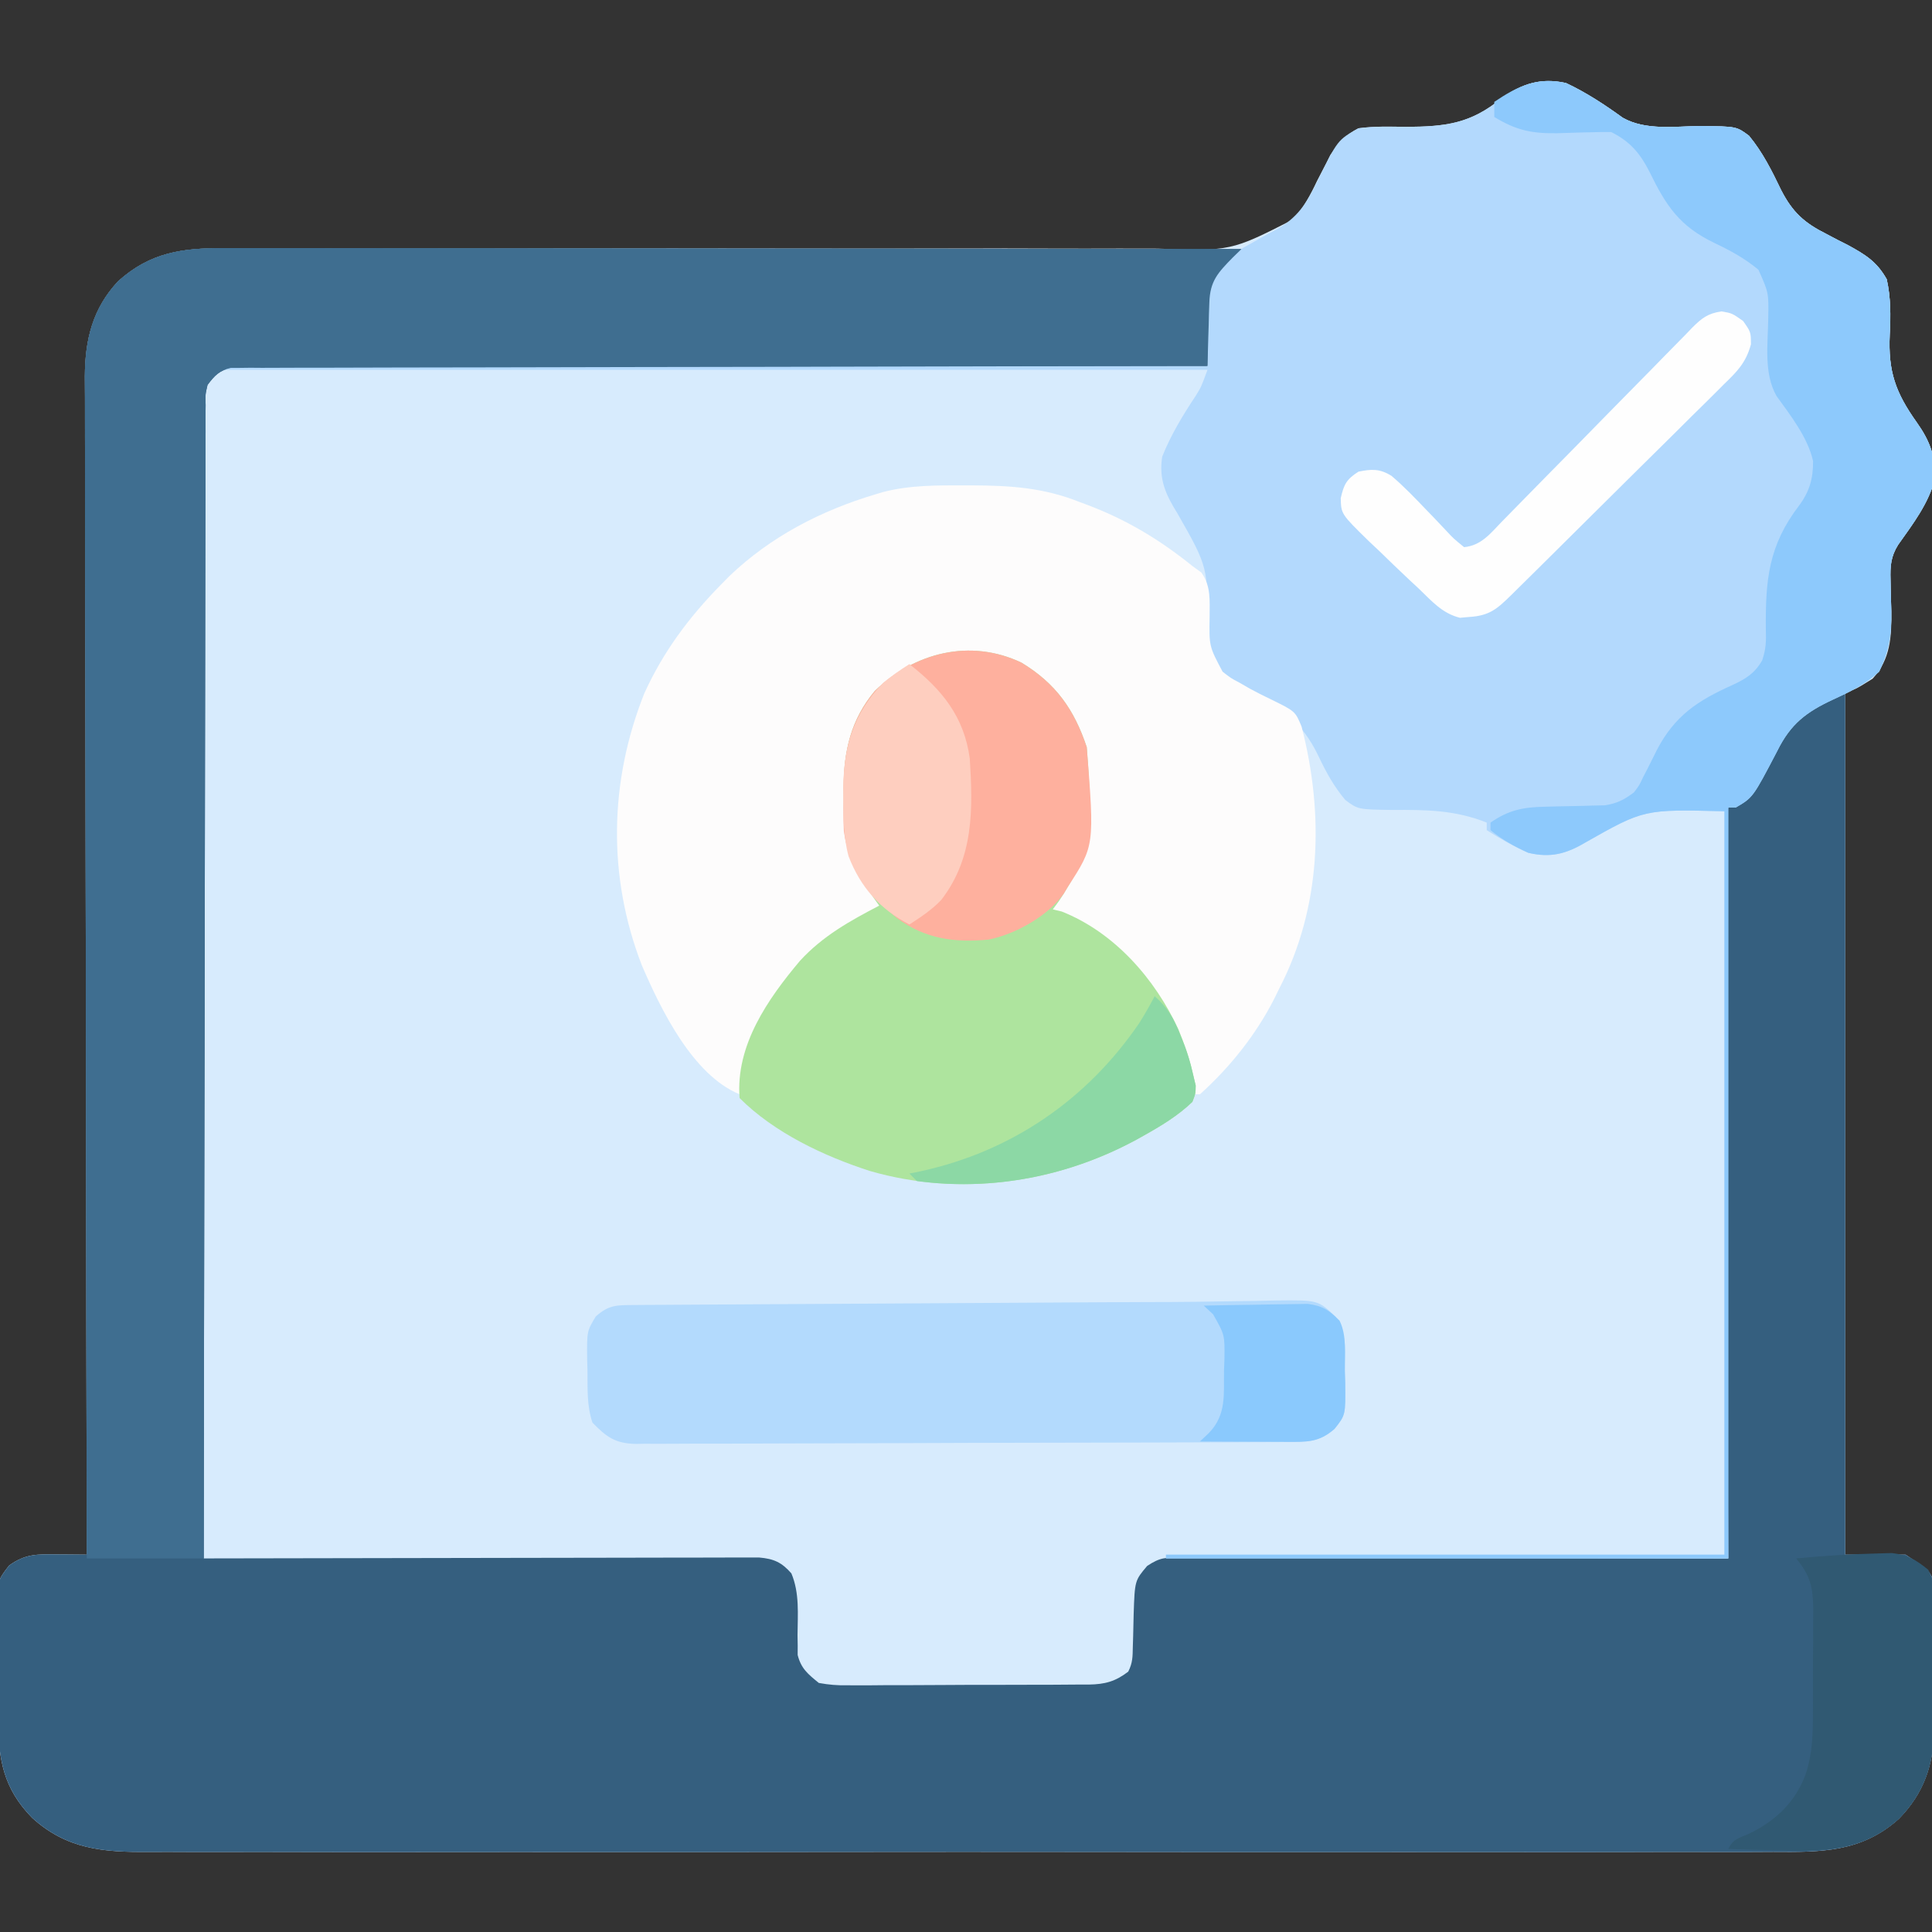 <?xml version="1.0" encoding="UTF-8"?>
<svg xmlns="http://www.w3.org/2000/svg" version="1.1" width="512" height="512">
  <rect width="100%" height="100%" fill="#333333" stroke="none"/>
  <path d="M0 0 C5.365 2.511 10.256 5.737 15.047 9.207 C21.119 12.639 28.829 11.472 35.572 11.4 C45.175 11.494 45.175 11.494 48.504 13.973 C52.162 18.41 54.548 23.247 57.035 28.406 C60.043 34.246 63.151 37.072 69 40 C69.994 40.525 70.988 41.049 72.012 41.59 C72.895 42.035 73.778 42.479 74.688 42.938 C79.39 45.52 82.336 47.293 85 52 C86.084 56.864 86.073 61.667 85.801 66.625 C85.347 76.476 87.319 82.007 93 90 C96.359 94.733 97.955 98.909 97.801 104.746 C96.176 111.349 91.918 116.873 88.031 122.365 C86.071 125.472 85.901 128.047 86.008 131.605 C86.025 132.507 86.041 133.409 86.059 134.338 C86.102 136.218 86.154 138.099 86.215 139.979 C86.318 146.595 86.012 152.78 81.246 157.875 C76.222 161 76.222 161 74 161 C74 236.57 74 312.14 74 390 C79.28 390 84.56 390 90 390 C96 394 96 394 97 396 C97.11 397.525 97.159 399.054 97.177 400.582 C97.19 401.534 97.203 402.486 97.216 403.467 C97.227 405.016 97.227 405.016 97.238 406.598 C97.246 407.661 97.254 408.725 97.263 409.82 C97.277 412.077 97.287 414.334 97.295 416.592 C97.312 420.024 97.356 423.456 97.4 426.889 C97.411 429.083 97.419 431.278 97.426 433.473 C97.443 434.492 97.461 435.511 97.479 436.561 C97.451 445.775 94.734 453.348 88.222 460.005 C78.287 468.923 67.494 468.861 54.947 468.762 C53.023 468.769 51.099 468.778 49.175 468.79 C43.912 468.815 38.649 468.803 33.386 468.784 C27.701 468.771 22.016 468.792 16.331 468.808 C5.203 468.835 -5.925 468.829 -17.053 468.812 C-26.098 468.798 -35.143 468.796 -44.188 468.803 C-45.476 468.804 -46.765 468.805 -48.092 468.806 C-50.709 468.808 -53.326 468.81 -55.943 468.812 C-79.775 468.828 -103.607 468.811 -127.439 468.779 C-149.178 468.751 -170.918 468.754 -192.657 468.782 C-217.101 468.814 -241.545 468.827 -265.99 468.809 C-268.597 468.807 -271.204 468.805 -273.812 468.803 C-275.095 468.802 -276.378 468.801 -277.699 468.8 C-286.732 468.795 -295.764 468.804 -304.797 468.818 C-315.807 468.835 -326.817 468.83 -337.827 468.798 C-343.443 468.782 -349.058 468.776 -354.674 468.796 C-359.819 468.814 -364.963 468.804 -370.107 468.772 C-371.964 468.765 -373.821 468.769 -375.679 468.783 C-387.517 468.869 -397.255 468.128 -406.486 459.741 C-414.109 451.972 -415.467 444.177 -415.469 433.676 C-415.476 432.611 -415.484 431.547 -415.492 430.45 C-415.503 428.212 -415.505 425.974 -415.501 423.736 C-415.5 420.312 -415.542 416.89 -415.586 413.467 C-415.591 411.286 -415.594 409.106 -415.594 406.926 C-415.61 405.905 -415.627 404.884 -415.643 403.832 C-415.574 396.743 -415.574 396.743 -412.588 392.88 C-408.272 389.745 -405.061 389.879 -399.875 389.938 C-399.121 389.942 -398.367 389.947 -397.59 389.951 C-395.727 389.963 -393.863 389.981 -392 390 C-392.002 389.322 -392.003 388.645 -392.005 387.947 C-392.094 347.781 -392.163 307.614 -392.204 267.448 C-392.209 262.624 -392.214 257.8 -392.22 252.976 C-392.221 252.016 -392.222 251.055 -392.223 250.066 C-392.24 234.521 -392.272 218.975 -392.309 203.43 C-392.346 187.477 -392.368 171.523 -392.376 155.569 C-392.382 145.727 -392.399 135.885 -392.432 126.042 C-392.453 119.291 -392.459 112.54 -392.454 105.788 C-392.451 101.894 -392.455 98.001 -392.477 94.107 C-392.496 90.537 -392.497 86.968 -392.484 83.399 C-392.481 81.505 -392.498 79.612 -392.516 77.719 C-392.449 68.009 -390.477 59.769 -383.699 52.531 C-375.185 44.859 -366.621 43.699 -355.54 43.769 C-354.392 43.768 -353.243 43.767 -352.06 43.766 C-348.215 43.765 -344.37 43.779 -340.525 43.792 C-337.767 43.796 -335.008 43.796 -332.25 43.796 C-326.311 43.797 -320.371 43.806 -314.432 43.817 C-305.035 43.835 -295.639 43.831 -286.242 43.824 C-283.023 43.821 -279.805 43.819 -276.587 43.817 C-275.782 43.816 -274.978 43.816 -274.149 43.815 C-265 43.809 -255.852 43.807 -246.703 43.806 C-245.867 43.806 -245.031 43.806 -244.169 43.806 C-230.631 43.807 -217.093 43.826 -203.555 43.85 C-189.638 43.874 -175.722 43.872 -161.806 43.846 C-153.232 43.832 -144.658 43.838 -136.085 43.874 C-130.203 43.896 -124.321 43.892 -118.439 43.869 C-115.051 43.857 -111.664 43.859 -108.275 43.885 C-88.822 44.572 -88.822 44.572 -72 36 C-69.494 32.824 -67.7 29.663 -66 26 C-65.182 24.388 -64.35 22.783 -63.5 21.188 C-63.16 20.5 -62.819 19.813 -62.469 19.105 C-60.321 16.026 -58.386 13.646 -55 12 C-50.788 11.418 -46.619 11.547 -42.375 11.625 C-31.849 11.542 -25.308 10.807 -17 4 C-11.51 0.099 -6.66 -1.429 0 0 Z " fill="#D7EBFD" transform="translate(415,22)"></path>
  <path d="M0 0 C1.153 -0.002 2.307 -0.003 3.495 -0.005 C6.683 -0.008 9.871 -0.002 13.059 0.008 C16.502 0.017 19.945 0.014 23.388 0.013 C29.349 0.012 35.31 0.018 41.271 0.029 C49.889 0.045 58.507 0.051 67.125 0.053 C81.108 0.057 95.091 0.071 109.075 0.09 C122.656 0.108 136.237 0.122 149.819 0.131 C150.656 0.131 151.494 0.132 152.357 0.132 C156.558 0.135 160.76 0.137 164.962 0.14 C199.804 0.161 234.647 0.196 269.49 0.241 C268.346 1.354 268.346 1.354 267.178 2.491 C263.259 6.501 261.145 8.718 260.979 14.444 C260.943 15.423 260.908 16.403 260.871 17.412 C260.849 18.428 260.826 19.444 260.803 20.491 C260.769 21.522 260.735 22.553 260.699 23.616 C260.617 26.157 260.548 28.698 260.49 31.241 C259.94 31.241 259.389 31.242 258.821 31.242 C226.196 31.278 193.57 31.335 160.945 31.418 C157.03 31.428 153.114 31.438 149.199 31.448 C148.419 31.45 147.64 31.452 146.837 31.454 C134.207 31.485 121.577 31.502 108.948 31.514 C95.993 31.526 83.039 31.554 70.084 31.595 C62.088 31.62 54.091 31.634 46.094 31.632 C39.967 31.632 33.84 31.653 27.714 31.682 C25.196 31.69 22.679 31.692 20.162 31.686 C16.734 31.68 13.308 31.697 9.88 31.722 C8.374 31.71 8.374 31.71 6.838 31.698 C5.921 31.709 5.004 31.721 4.059 31.733 C2.872 31.735 2.872 31.735 1.661 31.737 C-1.428 32.454 -2.61 33.736 -4.51 36.241 C-5.106 38.775 -5.106 38.775 -5.017 41.59 C-5.029 42.681 -5.04 43.772 -5.052 44.897 C-5.044 46.095 -5.037 47.294 -5.029 48.528 C-5.04 50.438 -5.04 50.438 -5.051 52.387 C-5.072 55.924 -5.067 59.461 -5.058 62.998 C-5.053 66.811 -5.072 70.624 -5.087 74.437 C-5.11 81.045 -5.119 87.652 -5.118 94.259 C-5.116 103.813 -5.136 113.366 -5.162 122.919 C-5.203 138.418 -5.227 153.917 -5.239 169.416 C-5.25 184.473 -5.271 199.53 -5.302 214.587 C-5.304 215.515 -5.306 216.443 -5.308 217.399 C-5.318 222.053 -5.328 226.708 -5.338 231.363 C-5.421 269.989 -5.475 308.615 -5.51 347.241 C-4.74 347.239 -3.971 347.237 -3.178 347.235 C15.533 347.191 34.244 347.158 52.956 347.137 C62.004 347.127 71.053 347.112 80.102 347.09 C87.987 347.07 95.873 347.057 103.759 347.052 C107.935 347.05 112.112 347.044 116.288 347.029 C120.218 347.015 124.148 347.011 128.078 347.014 C129.521 347.014 130.964 347.01 132.407 347.002 C134.376 346.992 136.346 346.996 138.315 347 C139.968 346.997 139.968 346.997 141.656 346.994 C145.572 347.334 147.635 348.266 150.217 351.209 C152.412 356.434 151.888 361.981 151.842 367.58 C151.865 368.944 151.865 368.944 151.889 370.334 C151.885 371.156 151.882 371.978 151.879 372.824 C152.799 376.46 154.607 377.894 157.49 380.241 C160.221 380.727 162.326 380.908 165.047 380.856 C166.163 380.864 166.163 380.864 167.301 380.873 C169.75 380.884 172.197 380.86 174.647 380.834 C176.354 380.833 178.061 380.833 179.768 380.834 C183.343 380.833 186.917 380.814 190.491 380.783 C195.068 380.743 199.643 380.738 204.22 380.746 C207.744 380.749 211.268 380.737 214.793 380.72 C216.48 380.713 218.167 380.71 219.854 380.711 C222.215 380.709 224.574 380.687 226.934 380.66 C227.628 380.663 228.322 380.666 229.037 380.669 C233.337 380.594 236.063 379.862 239.49 377.241 C240.683 374.856 240.646 373.288 240.701 370.627 C240.73 369.709 240.758 368.79 240.787 367.844 C240.839 365.912 240.883 363.98 240.92 362.047 C241.219 353.124 241.219 353.124 244.49 349.241 C248.01 346.894 249.419 346.993 253.584 347 C254.858 346.997 256.133 346.995 257.446 346.992 C258.862 346.999 260.277 347.006 261.692 347.013 C263.18 347.014 264.668 347.014 266.157 347.013 C270.2 347.012 274.243 347.024 278.286 347.038 C282.51 347.05 286.734 347.051 290.958 347.054 C298.958 347.06 306.959 347.076 314.959 347.096 C324.067 347.119 333.174 347.13 342.282 347.14 C361.018 347.161 379.754 347.196 398.49 347.241 C398.485 346.219 398.479 345.197 398.474 344.144 C398.341 319.299 398.242 294.454 398.179 269.609 C398.149 257.594 398.106 245.579 398.038 233.564 C397.978 223.094 397.939 212.625 397.926 202.154 C397.918 196.609 397.9 191.063 397.856 185.517 C397.815 180.3 397.803 175.084 397.812 169.867 C397.81 167.95 397.798 166.032 397.775 164.115 C397.745 161.501 397.752 158.89 397.769 156.276 C397.751 155.514 397.734 154.751 397.716 153.965 C397.752 151.841 397.752 151.841 398.49 148.241 C401.441 145.865 401.441 145.865 404.49 144.241 C406.042 142.272 406.042 142.272 407.053 140.088 C407.458 139.312 407.862 138.535 408.279 137.735 C408.879 136.531 408.879 136.531 409.49 135.303 C414.524 125.244 418.73 122.023 429.49 117.241 C429.49 192.811 429.49 268.381 429.49 346.241 C434.77 346.241 440.05 346.241 445.49 346.241 C451.49 350.241 451.49 350.241 452.49 352.241 C452.6 353.765 452.649 355.294 452.667 356.823 C452.68 357.775 452.693 358.726 452.706 359.707 C452.717 361.257 452.717 361.257 452.729 362.838 C452.737 363.902 452.745 364.965 452.753 366.061 C452.767 368.318 452.778 370.575 452.786 372.832 C452.803 376.265 452.847 379.697 452.891 383.129 C452.901 385.324 452.909 387.518 452.916 389.713 C452.934 390.732 452.951 391.751 452.969 392.801 C452.942 402.015 450.224 409.588 443.713 416.245 C433.778 425.164 422.984 425.101 410.437 425.002 C408.513 425.009 406.589 425.019 404.665 425.031 C399.402 425.056 394.14 425.043 388.876 425.025 C383.191 425.011 377.506 425.032 371.821 425.049 C360.693 425.075 349.566 425.07 338.438 425.052 C329.393 425.039 320.348 425.037 311.302 425.043 C310.014 425.044 308.726 425.045 307.399 425.046 C304.781 425.048 302.164 425.05 299.547 425.052 C275.715 425.069 251.884 425.051 228.052 425.02 C206.312 424.991 184.573 424.994 162.833 425.023 C138.389 425.055 113.945 425.067 89.501 425.049 C86.893 425.047 84.286 425.045 81.678 425.043 C80.396 425.042 79.113 425.042 77.791 425.041 C68.759 425.035 59.726 425.044 50.694 425.058 C39.683 425.075 28.673 425.071 17.663 425.039 C12.047 425.023 6.432 425.017 0.816 425.036 C-4.328 425.054 -9.472 425.044 -14.617 425.013 C-16.474 425.006 -18.331 425.009 -20.188 425.024 C-32.027 425.11 -41.765 424.368 -50.996 415.982 C-58.619 408.212 -59.976 400.418 -59.978 389.916 C-59.986 388.852 -59.994 387.787 -60.001 386.691 C-60.012 384.453 -60.015 382.215 -60.011 379.977 C-60.01 376.553 -60.051 373.131 -60.096 369.707 C-60.101 367.527 -60.103 365.347 -60.103 363.166 C-60.12 362.145 -60.136 361.124 -60.153 360.073 C-60.084 352.983 -60.084 352.983 -57.098 349.12 C-52.782 345.986 -49.571 346.12 -44.385 346.178 C-43.631 346.183 -42.876 346.187 -42.099 346.192 C-40.236 346.203 -38.373 346.221 -36.51 346.241 C-36.511 345.563 -36.513 344.885 -36.514 344.187 C-36.604 304.021 -36.672 263.855 -36.714 223.688 C-36.719 218.865 -36.724 214.041 -36.729 209.217 C-36.73 208.256 -36.731 207.296 -36.733 206.306 C-36.75 190.761 -36.781 175.216 -36.818 159.671 C-36.856 143.717 -36.878 127.764 -36.886 111.81 C-36.891 101.968 -36.909 92.125 -36.941 82.283 C-36.962 75.532 -36.969 68.78 -36.964 62.029 C-36.961 58.135 -36.965 54.241 -36.986 50.347 C-37.006 46.778 -37.007 43.209 -36.993 39.639 C-36.991 37.746 -37.008 35.852 -37.026 33.959 C-36.958 24.249 -34.986 16.01 -28.209 8.772 C-19.68 1.086 -11.099 -0.06 0 0 Z " fill="#355F7F" transform="translate(59.51,65.759)"></path>
  <path d="M0 0 C5.365 2.511 10.256 5.737 15.047 9.207 C21.119 12.639 28.829 11.472 35.572 11.4 C45.175 11.494 45.175 11.494 48.504 13.973 C52.162 18.41 54.548 23.247 57.035 28.406 C60.043 34.246 63.151 37.072 69 40 C69.994 40.525 70.988 41.049 72.012 41.59 C72.895 42.035 73.778 42.479 74.688 42.938 C79.39 45.52 82.336 47.293 85 52 C86.084 56.864 86.073 61.667 85.801 66.625 C85.347 76.476 87.319 82.007 93 90 C96.359 94.733 97.955 98.909 97.801 104.746 C96.176 111.349 91.918 116.873 88.031 122.365 C86.071 125.472 85.901 128.047 86.008 131.605 C86.025 132.507 86.041 133.409 86.059 134.338 C86.102 136.218 86.154 138.099 86.215 139.979 C86.31 146.068 85.643 150.48 83 156 C79.24 159.425 75.424 161.271 70.81 163.38 C63.666 166.701 59.545 169.83 56 177 C49.551 189.345 49.551 189.345 45 192 C44.34 192 43.68 192 43 192 C43 257.67 43 323.34 43 391 C-6.17 391 -55.34 391 -106 391 C-106 390.67 -106 390.34 -106 390 C-57.16 390 -8.32 390 42 390 C42 324.99 42 259.98 42 193 C20.706 192.458 20.706 192.458 5.062 201.312 C-0.036 204.342 -4.165 205.365 -10 204 C-13.866 202.29 -17.44 200.274 -21 198 C-21 197.34 -21 196.68 -21 196 C-29.428 192.643 -37.037 192.585 -46.025 192.648 C-55.112 192.517 -55.112 192.517 -58.484 189.996 C-61.528 186.371 -63.541 182.696 -65.562 178.438 C-70.034 169.071 -75.486 165.542 -84.561 161 C-89.375 158.523 -93.205 156.385 -95 151 C-95.069 149.137 -95.085 147.271 -95.07 145.406 C-94.833 128.32 -94.833 128.32 -103 114 C-106.111 109.018 -107.928 104.984 -107 99 C-104.703 93.267 -101.529 88.016 -98.113 82.887 C-96.679 80.566 -96.679 80.566 -95 76 C-181.13 76 -267.26 76 -356 76 C-356 75.67 -356 75.34 -356 75 C-269.87 75 -183.74 75 -95 75 C-95 67.74 -95 60.48 -95 53 C-88.264 45.141 -88.264 45.141 -84.125 42.875 C-82.414 41.921 -80.706 40.962 -79 40 C-78.366 39.678 -77.731 39.356 -77.078 39.024 C-71.165 35.776 -68.761 31.986 -65.875 26 C-60.515 15.104 -60.515 15.104 -55 12 C-50.783 11.444 -46.621 11.547 -42.375 11.625 C-31.849 11.542 -25.308 10.807 -17 4 C-11.51 0.099 -6.66 -1.429 0 0 Z " fill="#B3D9FD" transform="translate(415,22)"></path>
  <path d="M0 0 C1.153 -0.002 2.307 -0.003 3.495 -0.005 C6.683 -0.008 9.871 -0.002 13.059 0.008 C16.502 0.017 19.945 0.014 23.388 0.013 C29.349 0.012 35.31 0.018 41.271 0.029 C49.889 0.045 58.507 0.051 67.125 0.053 C81.108 0.057 95.091 0.071 109.075 0.09 C122.656 0.108 136.237 0.122 149.819 0.131 C150.656 0.131 151.494 0.132 152.357 0.132 C156.558 0.135 160.76 0.137 164.962 0.14 C199.804 0.161 234.647 0.196 269.49 0.241 C268.346 1.354 268.346 1.354 267.178 2.491 C263.259 6.501 261.145 8.718 260.979 14.444 C260.943 15.423 260.908 16.403 260.871 17.412 C260.849 18.428 260.826 19.444 260.803 20.491 C260.769 21.522 260.735 22.553 260.699 23.616 C260.617 26.157 260.548 28.698 260.49 31.241 C259.94 31.241 259.389 31.242 258.821 31.242 C226.196 31.278 193.57 31.335 160.945 31.418 C157.03 31.428 153.114 31.438 149.199 31.448 C148.419 31.45 147.64 31.452 146.837 31.454 C134.207 31.485 121.577 31.502 108.948 31.514 C95.993 31.526 83.039 31.554 70.084 31.595 C62.088 31.62 54.091 31.634 46.094 31.632 C39.967 31.632 33.84 31.653 27.714 31.682 C25.196 31.69 22.679 31.692 20.162 31.686 C16.734 31.68 13.308 31.697 9.88 31.722 C8.876 31.714 7.872 31.706 6.838 31.698 C5.921 31.709 5.004 31.721 4.059 31.733 C2.872 31.735 2.872 31.735 1.661 31.737 C-1.428 32.454 -2.61 33.736 -4.51 36.241 C-5.106 38.775 -5.106 38.775 -5.017 41.59 C-5.035 43.227 -5.035 43.227 -5.052 44.897 C-5.04 46.694 -5.04 46.694 -5.029 48.528 C-5.04 50.438 -5.04 50.438 -5.051 52.387 C-5.072 55.924 -5.067 59.461 -5.058 62.998 C-5.053 66.811 -5.072 70.624 -5.087 74.437 C-5.11 81.045 -5.119 87.652 -5.118 94.259 C-5.116 103.813 -5.136 113.366 -5.162 122.919 C-5.203 138.418 -5.227 153.917 -5.239 169.416 C-5.25 184.473 -5.271 199.53 -5.302 214.587 C-5.304 215.515 -5.306 216.443 -5.308 217.399 C-5.318 222.053 -5.328 226.708 -5.338 231.363 C-5.421 269.989 -5.473 308.615 -5.51 347.241 C-15.74 347.241 -25.97 347.241 -36.51 347.241 C-36.6 306.262 -36.672 265.284 -36.714 224.306 C-36.719 219.467 -36.724 214.628 -36.729 209.789 C-36.73 208.826 -36.731 207.863 -36.733 206.87 C-36.75 191.276 -36.781 175.683 -36.818 160.089 C-36.856 144.086 -36.878 128.082 -36.886 112.079 C-36.891 102.206 -36.909 92.333 -36.941 82.46 C-36.962 75.687 -36.969 68.915 -36.964 62.143 C-36.961 58.237 -36.965 54.331 -36.986 50.425 C-37.006 46.844 -37.007 43.264 -36.993 39.683 C-36.991 37.784 -37.008 35.885 -37.026 33.985 C-36.958 24.264 -34.995 16.019 -28.209 8.772 C-19.68 1.086 -11.099 -0.06 0 0 Z " fill="#3F6E90" transform="translate(59.51,65.759)"></path>
  <path d="M0 0 C0.669 0.001 1.338 0.002 2.027 0.003 C12.07 0.046 20.95 0.607 30.375 4.375 C31.01 4.611 31.644 4.847 32.298 5.09 C42.762 9.002 51.689 14.367 60.375 21.375 C61.152 21.94 61.93 22.504 62.73 23.086 C65.336 26.713 64.934 30.456 64.938 34.812 C64.797 42.639 64.797 42.639 68.375 49.375 C70.521 51.062 70.521 51.062 73 52.375 C74.321 53.137 74.321 53.137 75.668 53.914 C77.398 54.848 79.15 55.743 80.926 56.586 C87.629 59.855 87.629 59.855 89.312 63.938 C95.323 87.222 94.535 111.87 83.375 133.375 C82.714 134.727 82.714 134.727 82.039 136.105 C77.148 145.685 70.36 154.169 62.375 161.375 C61.715 161.375 61.055 161.375 60.375 161.375 C60.156 160.348 59.937 159.32 59.711 158.262 C55.715 140.409 47.141 126.864 31.613 116.711 C28.918 115.102 26.24 113.657 23.375 112.375 C24.718 108.89 26.235 105.573 27.938 102.25 C31.45 95.392 31.622 89.935 31.688 82.312 C31.717 81.217 31.746 80.122 31.775 78.994 C31.854 68.796 29.506 60.682 22.445 53.133 C14.736 46.587 6.104 44.825 -3.75 45.027 C-9.258 45.522 -13.1 47.296 -17.625 50.375 C-18.208 50.759 -18.79 51.143 -19.391 51.539 C-26.012 56.455 -29.271 63.413 -30.625 71.375 C-32.002 86.527 -31.664 99.32 -21.625 111.375 C-22.592 111.909 -23.559 112.442 -24.555 112.992 C-42.704 123.268 -53.023 136.329 -58.625 156.375 C-58.982 158.037 -59.326 159.702 -59.625 161.375 C-72.101 156.253 -80.513 138.813 -85.531 127.199 C-94.653 103.646 -94.179 78.487 -84.875 55.125 C-79.903 44.16 -73.041 34.933 -64.625 26.375 C-63.877 25.614 -63.13 24.854 -62.359 24.07 C-51.405 13.588 -38.082 6.696 -23.625 2.375 C-22.977 2.181 -22.329 1.986 -21.662 1.786 C-14.525 -0.076 -7.336 -0.01 0 0 Z " fill="#FDFCFC" transform="translate(255.625,128.625)"></path>
  <path d="M0 0 C9.087 5.518 13.948 12.394 17.277 22.383 C18.273 35 19.235 48.325 12.277 59.383 C11.672 60.39 11.672 60.39 11.055 61.418 C9.965 63.133 9.965 63.133 8.277 65.383 C9.453 65.661 9.453 65.661 10.652 65.945 C24.593 71.473 35.377 83.778 41.562 97.164 C43.079 100.861 44.371 104.49 45.277 108.383 C45.566 109.6 45.855 110.817 46.152 112.07 C46.117 114.172 46.117 114.172 45.277 116.383 C41.39 120.11 36.95 122.77 32.277 125.383 C31.689 125.712 31.101 126.041 30.496 126.38 C8.99 138.053 -16.464 141.548 -40.144 134.721 C-52.389 130.778 -65.547 124.559 -74.723 115.383 C-75.828 101.405 -67.213 89.088 -58.699 78.98 C-52.664 72.418 -45.535 68.461 -37.723 64.383 C-38.121 63.826 -38.519 63.269 -38.93 62.695 C-39.459 61.932 -39.989 61.169 -40.535 60.383 C-41.318 59.269 -41.318 59.269 -42.117 58.133 C-46.472 50.674 -47.198 44.502 -47.098 36.008 C-47.109 35.031 -47.121 34.054 -47.133 33.047 C-47.094 23.28 -45.211 15.095 -38.895 7.496 C-28.404 -2.712 -13.587 -6.466 0 0 Z " fill="#AEE49E" transform="translate(270.723,175.617)"></path>
  <path d="M0 0 C2.879 -0.05 5.758 -0.086 8.636 -0.119 C10.617 -0.148 12.597 -0.197 14.577 -0.248 C25.56 -0.358 25.56 -0.358 30.249 4.113 C33.273 8.648 32.657 13.088 32.687 18.425 C32.719 19.459 32.752 20.492 32.786 21.556 C32.846 30.09 32.846 30.09 29.909 33.781 C25.757 37.421 22.159 37.263 16.905 37.267 C15.775 37.273 15.775 37.273 14.621 37.28 C12.088 37.294 9.555 37.3 7.021 37.306 C5.208 37.314 3.395 37.322 1.581 37.331 C-4.38 37.357 -10.341 37.372 -16.302 37.386 C-18.353 37.392 -20.404 37.397 -22.456 37.403 C-30.987 37.424 -39.518 37.443 -48.05 37.454 C-60.281 37.47 -72.512 37.504 -84.743 37.561 C-93.341 37.599 -101.939 37.619 -110.537 37.624 C-115.674 37.628 -120.81 37.64 -125.947 37.672 C-130.779 37.702 -135.611 37.709 -140.443 37.697 C-142.216 37.697 -143.989 37.705 -145.762 37.722 C-148.184 37.745 -150.604 37.737 -153.026 37.721 C-154.077 37.742 -154.077 37.742 -155.148 37.763 C-160.706 37.673 -163.015 35.949 -166.751 32.113 C-168.272 27.55 -168.017 23.018 -168.063 18.238 C-168.107 16.747 -168.107 16.747 -168.151 15.226 C-168.215 7.881 -168.215 7.881 -165.856 3.98 C-162.42 0.932 -160.361 0.981 -155.835 0.955 C-154.573 0.945 -153.31 0.935 -152.01 0.925 C-150.602 0.919 -149.195 0.913 -147.787 0.908 C-146.31 0.898 -144.833 0.888 -143.356 0.878 C-139.327 0.85 -135.299 0.83 -131.27 0.81 C-127.028 0.788 -122.787 0.76 -118.545 0.734 C-111.39 0.689 -104.235 0.648 -97.08 0.61 C-87.101 0.557 -77.123 0.497 -67.145 0.436 C-59.301 0.388 -51.458 0.342 -43.614 0.297 C-42.383 0.289 -42.383 0.289 -41.127 0.282 C-38.7 0.268 -36.272 0.254 -33.844 0.24 C-32.665 0.233 -32.665 0.233 -31.463 0.226 C-27.624 0.204 -23.784 0.186 -19.945 0.174 C-18.464 0.17 -16.983 0.165 -15.502 0.161 C-14.778 0.158 -14.055 0.156 -13.31 0.154 C-8.872 0.135 -4.437 0.081 0 0 Z " fill="#B3DAFD" transform="translate(323.751,344.887)"></path>
  <path d="M0 0 C5.361 2.523 10.254 5.735 15.047 9.207 C21.119 12.639 28.829 11.472 35.572 11.4 C45.175 11.494 45.175 11.494 48.504 13.973 C52.162 18.41 54.548 23.247 57.035 28.406 C60.043 34.246 63.151 37.072 69 40 C69.994 40.525 70.988 41.049 72.012 41.59 C72.895 42.035 73.778 42.479 74.688 42.938 C79.39 45.52 82.336 47.293 85 52 C86.084 56.864 86.073 61.667 85.801 66.625 C85.347 76.476 87.319 82.007 93 90 C96.359 94.733 97.955 98.909 97.801 104.746 C96.176 111.349 91.918 116.873 88.031 122.365 C86.071 125.472 85.901 128.047 86.008 131.605 C86.025 132.507 86.041 133.409 86.059 134.338 C86.102 136.218 86.154 138.099 86.215 139.979 C86.31 146.068 85.643 150.48 83 156 C79.24 159.425 75.424 161.271 70.81 163.38 C63.666 166.701 59.545 169.83 56 177 C49.551 189.345 49.551 189.345 45 192 C44.34 192 43.68 192 43 192 C43 257.67 43 323.34 43 391 C-6.17 391 -55.34 391 -106 391 C-106 390.67 -106 390.34 -106 390 C-57.16 390 -8.32 390 42 390 C42 324.99 42 259.98 42 193 C20.706 192.458 20.706 192.458 5.062 201.312 C-0.016 204.335 -4.184 205.378 -10 204 C-13.613 202.367 -16.93 200.521 -20 198 C-20 197.34 -20 196.68 -20 196 C-15.182 192.654 -11.312 191.896 -5.535 191.789 C-4.488 191.761 -3.44 191.732 -2.361 191.703 C-0.166 191.651 2.029 191.607 4.225 191.57 C5.798 191.524 5.798 191.524 7.402 191.477 C8.356 191.457 9.31 191.437 10.293 191.417 C13.531 190.918 15.383 189.957 18 188 C19.432 186.132 19.432 186.132 20.43 183.98 C20.833 183.205 21.237 182.43 21.652 181.631 C22.461 180.014 23.269 178.397 24.074 176.779 C28.818 167.675 34.9 163.662 44.102 159.547 C47.694 157.868 50 156.466 52 153 C53.026 149.923 53.058 148.01 52.965 144.801 C52.843 131.678 53.675 122.592 61.75 112.012 C64.509 108.318 65.525 104.853 65.484 100.188 C64.103 93.95 59.481 88.052 55.793 82.941 C52.356 76.879 53.528 69.165 53.6 62.428 C53.725 55.557 53.725 55.557 51 49.477 C47.365 46.476 43.679 44.451 39.438 42.438 C30.079 37.97 26.537 32.56 22.088 23.439 C19.627 18.609 16.969 15.485 12 13 C10.352 12.963 8.702 12.987 7.055 13.043 C5.562 13.075 5.562 13.075 4.039 13.107 C1.953 13.16 -0.133 13.225 -2.219 13.303 C-9.002 13.42 -13.188 12.547 -19 9 C-19 7.68 -19 6.36 -19 5 C-12.861 0.848 -7.463 -1.741 0 0 Z " fill="#8DC9FC" transform="translate(415,22)"></path>
  <path d="M0 0 C9.087 5.518 13.948 12.394 17.277 22.383 C19.337 48.499 19.337 48.499 12.277 59.383 C11.916 59.985 11.555 60.587 11.184 61.207 C6.986 67.159 -1.673 71.973 -8.723 73.383 C-17.838 74.233 -25.471 73.217 -32.98 67.734 C-40.393 61.471 -45.788 54.449 -47.094 44.573 C-47.221 41.666 -47.22 38.792 -47.16 35.883 C-47.167 34.915 -47.174 33.947 -47.182 32.949 C-47.097 23.241 -45.169 15.045 -38.895 7.496 C-28.404 -2.712 -13.587 -6.466 0 0 Z " fill="#FEB09E" transform="translate(270.723,175.617)"></path>
  <path d="M0 0 C1.947 -0.056 1.947 -0.056 3.934 -0.113 C8.171 0.384 10.279 1.643 13.562 4.312 C14.758 6.704 14.708 8.225 14.74 10.895 C14.759 12.323 14.759 12.323 14.778 13.779 C14.786 14.812 14.793 15.846 14.801 16.91 C14.809 17.974 14.817 19.037 14.825 20.133 C14.839 22.39 14.85 24.647 14.858 26.904 C14.875 30.337 14.919 33.769 14.963 37.201 C14.973 39.396 14.982 41.59 14.988 43.785 C15.006 44.804 15.023 45.823 15.041 46.873 C15.014 56.093 12.29 63.641 5.796 70.316 C-3.317 78.462 -13.128 79.115 -24.688 78.688 C-26.126 78.657 -27.565 78.63 -29.004 78.605 C-32.483 78.54 -35.96 78.437 -39.438 78.312 C-38.08 75.598 -36.644 75.43 -33.875 74.25 C-26.784 70.786 -21.562 65.818 -18.859 58.316 C-17.157 53.043 -16.987 48.089 -17.004 42.582 C-16.999 41.588 -16.993 40.594 -16.988 39.57 C-16.982 37.483 -16.983 35.396 -16.991 33.31 C-17 30.123 -16.971 26.938 -16.939 23.752 C-16.938 21.716 -16.938 19.68 -16.941 17.645 C-16.93 16.698 -16.919 15.751 -16.907 14.775 C-16.968 8.981 -17.692 5.791 -21.438 1.312 C-14.304 0.628 -7.164 0.16 0 0 Z " fill="#305972" transform="translate(497.438,411.688)"></path>
  <path d="M0 0 C2.795 0.478 2.795 0.478 5.733 2.54 C7.795 5.478 7.795 5.478 7.813 8.728 C6.479 13.64 4.154 15.932 0.563 19.407 C-0.088 20.06 -0.738 20.713 -1.408 21.386 C-3.554 23.533 -5.721 25.657 -7.889 27.783 C-9.386 29.271 -10.882 30.761 -12.376 32.252 C-16.31 36.168 -20.261 40.065 -24.216 43.959 C-27.448 47.147 -30.667 50.349 -33.885 53.551 C-37.716 57.362 -41.551 61.167 -45.389 64.97 C-46.124 65.699 -46.859 66.427 -47.616 67.178 C-49.689 69.23 -51.765 71.278 -53.843 73.325 C-54.461 73.937 -55.079 74.549 -55.715 75.179 C-59.516 78.913 -61.522 80.649 -66.83 80.978 C-68.056 81.086 -68.056 81.086 -69.307 81.197 C-74.001 80.032 -76.779 76.772 -80.205 73.478 C-81.035 72.706 -81.864 71.935 -82.719 71.14 C-85.413 68.617 -88.061 66.053 -90.705 63.478 C-92.082 62.182 -92.082 62.182 -93.486 60.861 C-100.792 53.707 -100.792 53.707 -100.896 49.505 C-100.057 45.832 -99.386 44.517 -96.205 42.478 C-92.751 41.747 -90.492 41.667 -87.432 43.595 C-84.046 46.467 -81.016 49.672 -77.947 52.872 C-77.372 53.465 -76.796 54.058 -76.204 54.669 C-75.047 55.865 -73.903 57.075 -72.773 58.297 C-71.008 60.192 -71.008 60.192 -68.205 62.478 C-63.677 62.047 -61.248 58.877 -58.246 55.765 C-57.661 55.17 -57.075 54.575 -56.471 53.961 C-55.2 52.669 -53.933 51.374 -52.669 50.075 C-50.667 48.021 -48.655 45.978 -46.639 43.938 C-40.91 38.136 -35.198 32.317 -29.5 26.485 C-26.013 22.918 -22.512 19.366 -19.002 15.822 C-17.667 14.468 -16.337 13.109 -15.014 11.744 C-13.164 9.836 -11.295 7.947 -9.422 6.062 C-8.88 5.493 -8.337 4.924 -7.778 4.338 C-5.201 1.781 -3.635 0.542 0 0 Z " fill="#FEFEFE" transform="translate(456.205,82.522)"></path>
  <path d="M0 0 C8.656 6.761 14.487 13.922 16 25 C16.856 38.506 17.067 51.305 8.438 62.496 C5.916 65.135 3.059 67.021 0 69 C-7.764 65.001 -13.002 59.047 -16.121 50.914 C-17.497 45.827 -17.47 40.614 -17.5 35.375 C-17.506 34.409 -17.513 33.444 -17.519 32.449 C-17.325 21.469 -14.71 12.977 -7 5 C-4.737 3.119 -2.494 1.578 0 0 Z " fill="#FECEBF" transform="translate(241,176)"></path>
  <path d="M0 0 C4.323 -0.099 8.646 -0.172 12.97 -0.22 C14.439 -0.24 15.909 -0.267 17.378 -0.302 C19.496 -0.351 21.612 -0.373 23.73 -0.391 C25.003 -0.412 26.276 -0.433 27.587 -0.454 C31.577 0.077 33.179 1.189 36 4 C37.983 7.966 37.316 12.889 37.375 17.25 C37.431 18.807 37.431 18.807 37.488 20.395 C37.587 29.001 37.587 29.001 34.664 32.672 C30.534 36.281 27.46 36.12 22.145 36.098 C21.152 36.096 21.152 36.096 20.14 36.093 C18.031 36.088 15.922 36.075 13.812 36.062 C12.381 36.057 10.949 36.053 9.518 36.049 C6.012 36.038 2.506 36.021 -1 36 C-0.196 35.237 0.609 34.474 1.438 33.688 C6.054 28.846 5.285 23.532 5.375 17.188 C5.412 16.202 5.45 15.217 5.488 14.201 C5.577 7.754 5.577 7.754 2.477 2.301 C1.659 1.542 0.842 0.782 0 0 Z " fill="#8AC9FD" transform="translate(319,346)"></path>
  <path d="M0 0 C3.405 3.02 5.017 5.784 6.688 10 C7.104 11.031 7.52 12.062 7.949 13.125 C8.791 15.428 9.472 17.613 10 20 C10.289 21.217 10.578 22.434 10.875 23.688 C10.84 25.789 10.84 25.789 10 28 C6.113 31.727 1.672 34.387 -3 37 C-3.588 37.329 -4.176 37.658 -4.782 37.998 C-22.602 47.669 -42.782 51.679 -63 49 C-63.66 48.34 -64.32 47.68 -65 47 C-64.031 46.804 -63.061 46.608 -62.062 46.406 C-37.955 41.17 -17.9 27.44 -4 7 C-2.562 4.698 -1.258 2.407 0 0 Z " fill="#8CD8A5" transform="translate(306,264)"></path>
</svg>

